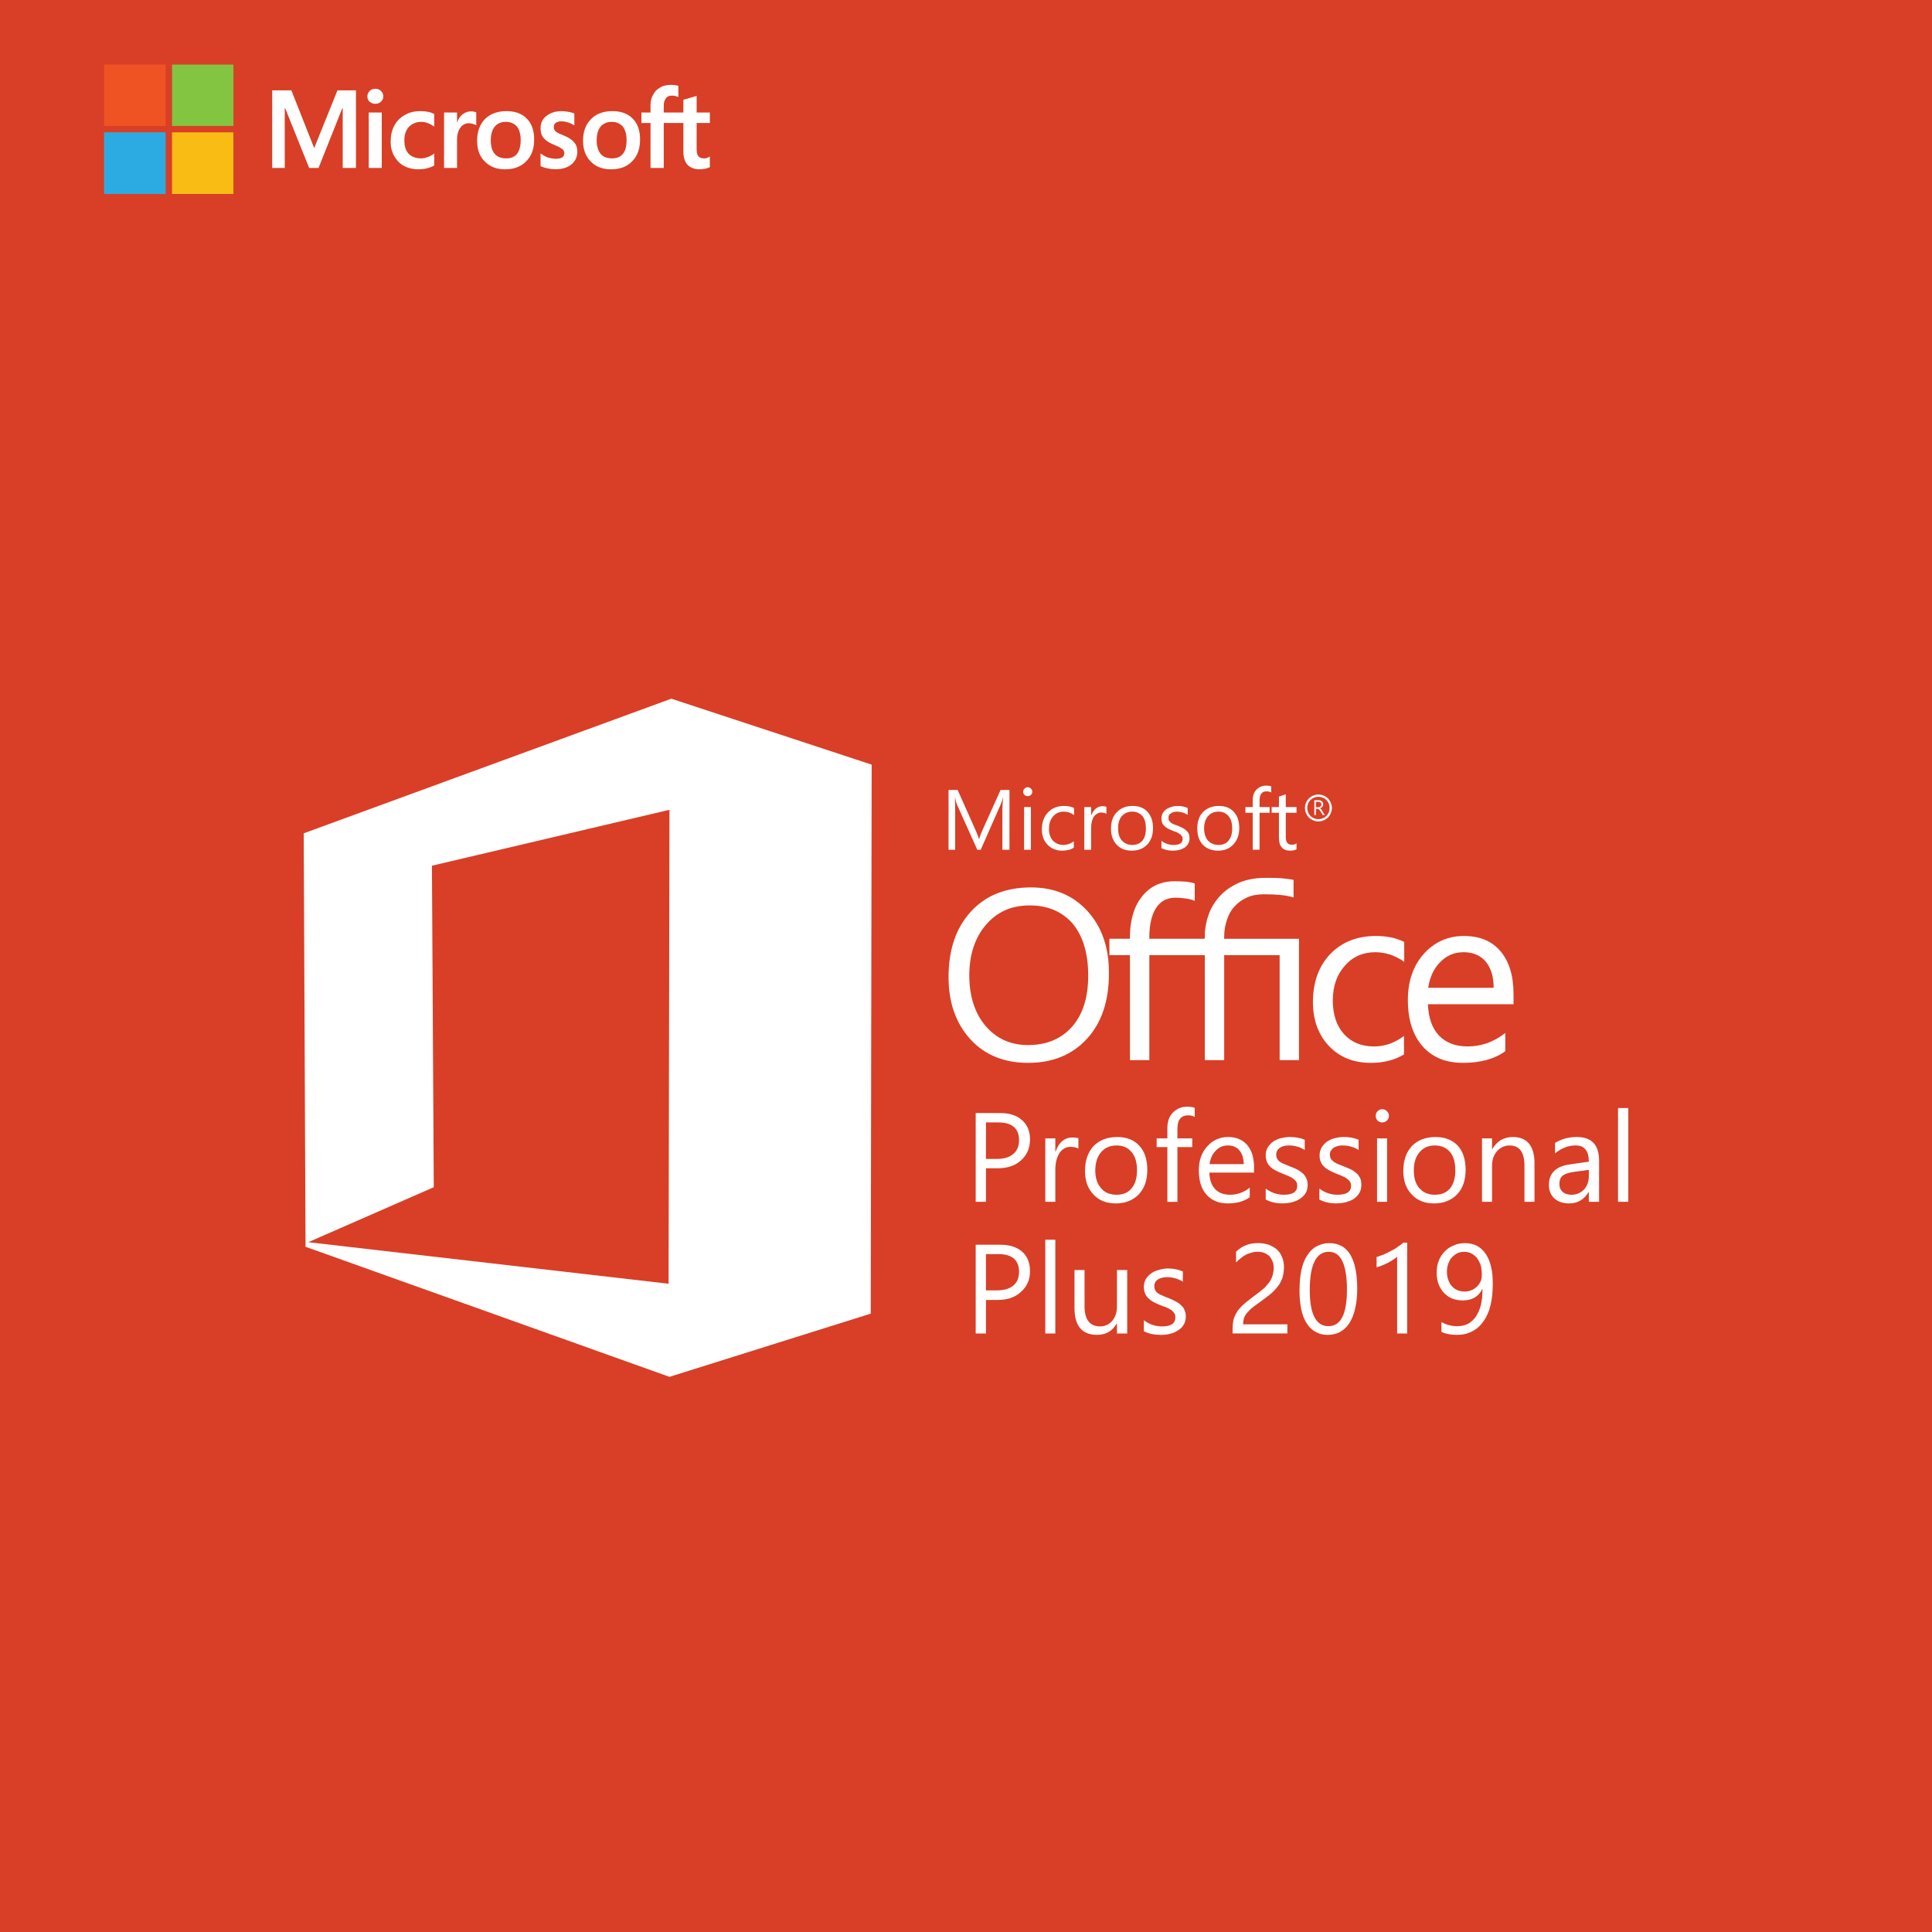 <?xml version="1.0" encoding="UTF-8"?>
<!-- Generator: Adobe Illustrator 23.1.0, SVG Export Plug-In . SVG Version: 6.00 Build 0)  -->
<svg xmlns="http://www.w3.org/2000/svg" xmlns:xlink="http://www.w3.org/1999/xlink" version="1.1" id="Layer_1" x="0px" y="0px" viewBox="0 0 1000 1000" style="enable-background:new 0 0 1000 1000;" xml:space="preserve">
<style type="text/css">
	.st0{display:none;}
	.st1{display:inline;fill-rule:evenodd;clip-rule:evenodd;fill:#2E76BC;}
	.st2{display:inline;fill:#2E76BC;}
	.st3{fill-rule:evenodd;clip-rule:evenodd;fill:#D83F26;}
	.st4{fill:#FFFFFF;}
	.st5{fill:#F05323;}
	.st6{fill:#83C441;}
	.st7{fill:#2CABE2;}
	.st8{fill:#F9BC15;}
	.st9{fill-rule:evenodd;clip-rule:evenodd;fill:#FFFFFF;}
</style>
<g class="st0">
	<path class="st1" d="M866.23,37.31c-3.54,0-6.97,0-10.51,0c-1.55,0-3.65-0.11-5.09,0.11c-3.1,0.44-6.64,1.99-8.85,4.32   c-0.33,0.33-1,0.89-1.33,1.22c-0.22,0.44-0.55,0.66-0.89,1l-7.97,8.52c-0.66,0.77-1.55,1.55-2.21,2.32l-5.76,6.09   c-0.55,0.66-2.1,1.33-2.88,1.66c-0.66,0.33-1.33,0.44-2.1,0.55c-1.44,0.11-8.52,0-10.51,0c-0.11-1.55-1.44-4.21-2.43-5.53   c-0.22-0.33-0.44-0.55-0.66-0.89c-0.11-0.22-0.22-0.22-0.33-0.44c-0.33-0.44-0.89-0.77-1.33-1.22c-2.1-1.77-5.31-3.43-9.3-3.43   c-2.1,0-4.32,0.55-5.76,1.22l-1.77,0.89c-0.22,0.11-0.33,0.22-0.55,0.33c-0.44,0.33-1,0.77-1.44,1.22   c-1.44,1.33-2.55,2.66-3.43,4.43c-0.33,0.77-0.66,1.66-1,2.55c-1.11,4.09-0.22,8.74,2.21,12.06c1,1.33,2.1,2.55,3.43,3.43   c0.77,0.55,1.44,1,2.21,1.33c2.55,1,3.65,1.33,6.53,1.33c1.88,0,3.87-0.55,5.2-1.11c3.54-1.66,6.2-4.32,7.64-7.97   c0.44-0.77,0.55-1.55,0.77-2.43h31.21c1,0,1.66,0.11,2.43,0.33c1.11,0.33,1.99,0.89,2.88,1.44c0.66,0.44,1.44,1.55,2.1,2.21   l4.09,4.32c0.55,0.55,0.89,1,1.44,1.44c0.11,0.11,0.22,0.22,0.33,0.33l1.66,1.88c0.33,0.33,0.44,0.44,0.66,0.77   c0.22,0.22,0.55,0.44,0.77,0.66l2.66,2.99c0.55,0.55,1.77,1.66,2.1,2.1l2.77,2.88c0.22,0.11,0.22,0.22,0.44,0.44l1.22,0.89   c1.77,1.33,5.2,3.1,8.3,3.1h13.95v5.53c0,0.22,0,0.22,0.11,0.22h16.93c0.11,0,0.22,0,0.22-0.22V83.12h-17.15   c-0.11,0-0.11,0-0.11,0.22v5.53c-0.66,0-1.11,0-1.66,0H873.2c-2.1,0-4.21-1-5.53-2.32c-0.22-0.22-0.22-0.33-0.44-0.55l-4.32-4.54   c-0.11-0.11-0.22-0.22-0.33-0.44l-4.76-4.87c-0.11-0.22-0.22-0.33-0.44-0.44l-2.1-2.32c-0.22-0.11-0.22-0.22-0.44-0.44l-0.89-0.89   c-0.11-0.11-0.22-0.22-0.33-0.44l-2.66-2.77h66.29v6.97c0.22,0,0.33-0.11,0.55-0.22c1.99-1.22,4.76-2.77,6.97-3.98l9.08-5.31   c0.11-0.11,0.33-0.22,0.55-0.22c0-0.22-0.22-0.33-0.44-0.44c-1.99-1.11-3.87-2.32-5.87-3.32c-0.44-0.22-0.77-0.44-1.11-0.66   c-0.44-0.22-0.77-0.44-1.11-0.66c-0.33-0.22-0.66-0.44-1.11-0.55l-6.97-4.09c-0.22-0.11-0.33-0.22-0.55-0.33v7.08h-87.76   c0.11-0.33,0.55-0.55,0.77-0.89c0.22-0.11,0.22-0.22,0.44-0.44c0.11-0.22,0.22-0.33,0.44-0.44l1.66-1.88   c0.33-0.33,0.66-0.55,1-0.89c0.11-0.22,0.22-0.22,0.33-0.44l1.77-1.88c0.22-0.11,0.22-0.22,0.44-0.44   c0.55-0.55,1.11-1.22,1.66-1.77c0.22-0.22,0.33-0.33,0.44-0.44c0.22-0.22,0.33-0.33,0.44-0.44c0.22-0.22,0.33-0.33,0.44-0.44   c0.66-0.89,1.44-1.55,2.21-2.32l1.66-1.88c0.22-0.11,0.33-0.22,0.44-0.44c0.22-0.11,0.22-0.22,0.44-0.44l2.66-2.66   c1.55-1.22,3.21-1.88,5.2-1.88c4.76,0,9.52,0,14.28,0c0,0.77,1.22,2.43,1.88,3.1c1.33,1.55,3.65,2.66,5.87,2.66   c2.1,0,3.76-0.44,5.42-1.66c1.88-1.44,3.21-3.65,3.43-6.09c0-0.11,0.11-0.89,0.11-1l-0.33-1.77c-0.77-3.76-4.21-6.75-8.08-6.75   c-2.32,0-4.32,0.66-5.87,2.21c-0.55,0.44-0.89,0.66-1.33,1.22C867.12,35.42,866.23,36.75,866.23,37.31L866.23,37.31z"></path>
</g>
<g class="st0">
	<path class="st2" d="M226.88,288.53v32.88h5.98v-14.47h13.87v14.47h6.1v-32.88h-6.1v13.15h-13.87v-13.15H226.88z M270.17,297.14   c-7.17,0-12.32,4.78-12.32,12.56c0,7.65,5.26,12.2,11.96,12.2c5.98,0,12.2-3.83,12.2-12.56   C282.01,302.04,277.23,297.14,270.17,297.14L270.17,297.14z M270.05,301.57c4.07,0,5.74,4.19,5.74,7.89c0,4.78-2.39,8.13-5.86,8.13   c-3.59,0-5.86-3.47-5.86-8.01C264.07,305.63,265.75,301.57,270.05,301.57L270.05,301.57z M286.91,321.42h5.86v-14.11   c0-0.6,0.12-1.32,0.36-1.91c0.48-1.67,2.03-3.35,4.3-3.35c2.75,0,4.07,2.27,4.07,5.62v13.75h5.86v-14.23   c0-0.72,0.12-1.43,0.24-2.03c0.6-1.67,2.15-3.11,4.19-3.11c2.87,0,4.3,2.27,4.3,6.22v13.15h5.86v-13.99   c0-7.65-4.07-10.28-8.01-10.28c-1.91,0-3.47,0.48-4.78,1.43c-1.08,0.6-2.03,1.67-2.87,2.99h-0.12c-1.08-2.63-3.47-4.42-6.58-4.42   c-4.07,0-6.22,2.15-7.29,4.07h-0.24l-0.24-3.59h-5.14c0.12,2.03,0.24,4.42,0.24,7.06V321.42z M348.37,311.25   c0.12-0.6,0.12-1.43,0.12-2.63c0-5.14-2.51-11.48-10.16-11.48s-11.6,6.22-11.6,12.79c0,7.17,4.54,11.96,12.2,11.96   c3.47,0,6.22-0.6,8.25-1.43l-0.84-4.19c-1.79,0.72-3.83,1.08-6.58,1.08c-3.83,0-7.17-1.79-7.29-6.1H348.37z M332.47,307.07   c0.24-2.51,1.79-5.86,5.5-5.86c3.95,0,5.02,3.59,4.9,5.86H332.47z"></path>
</g>
<g>
	<rect class="st3" width="1000" height="1000"></rect>
	<path class="st4" d="M367.43,63.66v-5.43h-6.85V49.6l-0.24,0.12l-6.5,1.89l-0.12,0.12v6.5h-10.16v-3.66c0-1.65,0.47-2.95,1.18-3.78   c0.71-0.94,1.77-1.3,3.07-1.3c1.06,0,2.01,0.24,3.07,0.59l0.24,0.12v-5.79h-0.12c-0.94-0.35-2.24-0.47-3.78-0.47   c-2.01,0-3.9,0.35-5.43,1.3c-1.54,0.83-2.83,2.01-3.66,3.66c-0.94,1.54-1.42,3.31-1.42,5.31v4.02h-4.72v5.43h4.72v23.27h6.85V63.66   h10.16v14.76c0,6.14,2.95,9.21,8.62,9.21c0.83,0,1.89-0.12,2.83-0.35c1.06-0.24,1.77-0.47,2.13-0.71h0.12v-5.55l-0.35,0.12   c-0.35,0.35-0.83,0.47-1.3,0.71c-0.59,0.12-1.06,0.12-1.42,0.12c-1.3,0-2.24-0.35-2.83-1.06c-0.59-0.71-0.94-1.89-0.94-3.66V63.66   H367.43z M316.76,81.97c-2.48,0-4.49-0.71-5.91-2.36c-1.3-1.65-2.01-4.02-2.01-6.97c0-3.07,0.71-5.43,2.01-7.09   c1.42-1.65,3.43-2.48,5.79-2.48c2.36,0,4.25,0.83,5.67,2.36c1.3,1.65,2.01,4.02,2.01,7.09c0,3.07-0.59,5.55-1.89,7.09   C321.13,81.26,319.24,81.97,316.76,81.97 M317,57.52c-4.72,0-8.5,1.42-11.1,4.13c-2.72,2.72-4.13,6.5-4.13,11.22   c0,4.49,1.42,8.15,4.02,10.75c2.6,2.72,6.14,4.02,10.51,4.02c4.61,0,8.39-1.42,10.98-4.25c2.72-2.72,4.02-6.5,4.02-11.1   c0-4.61-1.18-8.27-3.78-10.87C325.03,58.82,321.48,57.52,317,57.52 M290.78,57.52c-3.19,0-5.91,0.83-7.91,2.48   c-2.13,1.54-3.07,3.78-3.07,6.38c0,1.3,0.24,2.48,0.59,3.54c0.47,0.94,1.18,1.89,2.13,2.6c0.83,0.83,2.24,1.54,4.13,2.36   c1.54,0.59,2.72,1.18,3.43,1.65c0.71,0.35,1.3,0.83,1.54,1.18c0.24,0.47,0.47,0.94,0.47,1.65c0,1.89-1.54,2.83-4.49,2.83   c-1.06,0-2.36-0.24-3.78-0.59c-1.3-0.47-2.6-1.18-3.78-2.01l-0.24-0.24v6.61l0.12,0.12c0.94,0.35,2.13,0.83,3.54,1.06   c1.42,0.35,2.72,0.47,3.9,0.47c3.54,0,6.38-0.83,8.39-2.48s3.07-3.9,3.07-6.5c0-2.01-0.47-3.66-1.65-4.96   c-1.06-1.3-2.95-2.6-5.67-3.66c-2.13-0.83-3.54-1.54-4.02-2.13c-0.59-0.47-0.83-1.18-0.83-2.13c0-0.83,0.24-1.54,0.94-2.13   c0.71-0.47,1.77-0.83,2.95-0.83c1.18,0,2.36,0.24,3.43,0.59c1.18,0.35,2.24,0.83,3.07,1.42l0.24,0.12V58.7h-0.12   c-0.71-0.35-1.77-0.59-3.07-0.83C292.9,57.64,291.72,57.52,290.78,57.52 M261.96,81.97c-2.48,0-4.49-0.71-5.91-2.36   s-2.01-4.02-2.01-6.97c0-3.07,0.71-5.43,2.01-7.09c1.42-1.65,3.31-2.48,5.79-2.48c2.36,0,4.25,0.83,5.67,2.36   c1.3,1.65,2.01,4.02,2.01,7.09c0,3.07-0.71,5.55-1.89,7.09C266.33,81.26,264.44,81.97,261.96,81.97 M262.19,57.52   c-4.72,0-8.5,1.42-11.22,4.13c-2.6,2.72-4.02,6.5-4.02,11.22c0,4.49,1.3,8.15,4.02,10.75c2.6,2.72,6.14,4.02,10.51,4.02   c4.61,0,8.27-1.42,10.98-4.25c2.72-2.72,4.02-6.5,4.02-11.1c0-4.61-1.18-8.27-3.78-10.87C270.23,58.82,266.68,57.52,262.19,57.52    M236.57,63.19v-4.96h-6.73v28.7h6.73V72.28c0-2.6,0.59-4.61,1.65-6.14c1.18-1.54,2.6-2.36,4.49-2.36c0.59,0,1.18,0.12,2.01,0.35   c0.71,0.12,1.18,0.35,1.54,0.59l0.24,0.24v-6.85l0,0c-0.71-0.24-1.54-0.47-2.72-0.47c-1.65,0-3.19,0.59-4.49,1.65   c-1.18,0.94-2.01,2.24-2.6,3.9H236.57z M217.67,57.52c-3.07,0-5.79,0.59-8.15,2.01c-2.36,1.3-4.25,3.19-5.43,5.55   c-1.3,2.36-1.89,5.08-1.89,8.27c0,2.72,0.59,5.2,1.77,7.32c1.3,2.24,2.95,4.02,5.08,5.2c2.24,1.18,4.72,1.77,7.44,1.77   c3.19,0,5.91-0.71,8.15-1.89l0.12-0.12v-6.14l-0.35,0.24c-0.94,0.71-2.13,1.3-3.31,1.65c-1.18,0.47-2.24,0.59-3.19,0.59   c-2.72,0-4.84-0.83-6.38-2.36c-1.54-1.65-2.24-4.02-2.24-6.85c0-2.95,0.71-5.31,2.36-7.09c1.65-1.65,3.78-2.6,6.38-2.6   c2.24,0,4.37,0.83,6.38,2.24l0.35,0.24v-6.5l-0.12-0.12c-0.83-0.35-1.77-0.83-3.19-1.06C220.15,57.64,218.97,57.52,217.67,57.52    M197.59,58.23h-6.73v28.7h6.73V58.23z M194.28,45.94c-1.18,0-2.13,0.35-2.95,1.18c-0.71,0.71-1.18,1.65-1.18,2.72   c0,1.18,0.35,2.13,1.18,2.83c0.83,0.71,1.77,1.06,2.95,1.06c1.06,0,2.13-0.35,2.83-1.06c0.83-0.71,1.3-1.65,1.3-2.83   c0-1.06-0.47-2.01-1.18-2.72C196.41,46.3,195.46,45.94,194.28,45.94 M177.39,56.1v30.83h6.85V46.77h-9.57l-12.05,29.88   l-11.81-29.88h-9.92v40.16h6.5V56.1h0.24l12.4,30.83h4.84l12.28-30.83H177.39z"></path>
	<rect x="53.86" y="33.42" class="st5" width="31.89" height="31.77"></rect>
	<rect x="89.05" y="33.42" class="st6" width="31.77" height="31.77"></rect>
	<rect x="53.86" y="68.5" class="st7" width="31.89" height="31.89"></rect>
	<rect x="89.05" y="68.5" class="st8" width="31.77" height="31.89"></rect>
	<path class="st9" d="M157.2,431.32l190.27-69.68l103.7,34.13l-0.47,284.16l-104.17,32.72l-188.38-67.32L157.2,431.32z    M223.57,448.09l122.95-28.94l-0.47,245.31l-186.49-21.5l64.96-28.46L223.57,448.09z"></path>
	<path class="st4" d="M532.07,550.14c-12.4,0-22.44-4.13-29.88-12.28c-7.44-8.27-11.22-18.9-11.22-32.12   c0-14.05,3.78-25.39,11.46-33.78c7.56-8.39,18.07-12.64,31.18-12.64c12.16,0,21.85,4.13,29.29,12.28   c7.44,8.15,11.1,18.9,11.1,32.01c0,14.41-3.78,25.75-11.34,34.01C554.98,546,544.82,550.14,532.07,550.14L532.07,550.14z    M532.89,468.64c-9.33,0-16.77,3.31-22.56,10.04c-5.67,6.61-8.62,15.35-8.62,26.22c0,10.75,2.83,19.49,8.39,26.1   c5.67,6.61,12.99,9.92,21.97,9.92c9.68,0,17.24-3.19,22.79-9.45c5.55-6.26,8.39-15.12,8.39-26.46c0-11.57-2.72-20.55-8.03-26.93   C549.78,471.83,542.34,468.64,532.89,468.64L532.89,468.64z M672.38,548.72h-10.04v-54.33h-28.7v54.33H623.6v-54.33h-28.7v54.33   h-10.04v-54.33h-10.63v-8.5h10.63v-1.3c0-3.78,0.47-7.44,1.42-10.87c0.94-3.43,2.36-6.5,4.37-9.09c1.89-2.6,4.25-4.72,7.2-6.26   c2.83-1.42,6.26-2.24,10.16-2.24c2.13,0,4.13,0.12,6.02,0.24c1.77,0.24,3.31,0.47,4.37,0.94v8.98c-1.3-0.59-2.72-0.94-4.37-1.18   c-1.77-0.24-3.54-0.47-5.55-0.47c-4.49,0-7.79,1.77-10.16,5.43c-2.24,3.54-3.43,8.62-3.43,15.12v0.71h28.7v-1.3   c0-3.78,0.71-7.56,2.01-11.22c1.3-3.66,3.31-6.85,5.91-9.68c2.6-2.83,5.91-5.08,9.92-6.85c3.9-1.65,8.5-2.48,13.82-2.48   c2.95,0,5.67,0,8.27,0.24c2.6,0.24,4.61,0.47,6.02,0.83v9.09c-1.89-0.59-4.13-1.06-6.73-1.3c-2.6-0.24-5.31-0.35-8.39-0.35   c-3.31,0-6.38,0.47-8.98,1.65c-2.6,1.18-4.72,2.72-6.5,4.72c-1.77,1.89-3.07,4.25-3.9,6.97c-0.94,2.72-1.42,5.67-1.42,8.98v0.71   h38.74V548.72z M726.7,545.77c-4.84,2.95-10.63,4.37-17.13,4.37c-8.98,0-16.18-2.95-21.73-8.74c-5.43-5.79-8.27-13.35-8.27-22.68   c0-10.28,2.95-18.54,8.98-24.92c5.91-6.14,13.82-9.33,23.62-9.33c5.55,0,10.39,0.94,14.65,3.07v10.28c-4.72-3.31-9.68-4.96-15-4.96   c-6.38,0-11.69,2.36-15.71,6.97c-4.13,4.61-6.26,10.63-6.26,18.07c0,7.32,2.01,13.11,5.79,17.36c3.9,4.25,9.09,6.38,15.59,6.38   c5.43,0,10.63-1.77,15.47-5.43V545.77z M783.39,519.78H739.1c0.24,6.97,2.13,12.4,5.67,16.18c3.66,3.78,8.5,5.67,14.88,5.67   c7.09,0,13.46-2.24,19.49-6.97v9.45c-5.55,4.02-12.87,6.02-21.85,6.02c-8.98,0-15.83-2.83-20.9-8.5   c-5.08-5.79-7.68-13.7-7.68-24.09c0-9.8,2.83-17.72,8.27-23.86c5.55-6.14,12.52-9.21,20.67-9.21c8.27,0,14.53,2.6,19.02,7.91   c4.49,5.31,6.73,12.76,6.73,22.2V519.78z M773.12,511.28c0-5.79-1.42-10.28-4.13-13.58c-2.72-3.19-6.61-4.84-11.46-4.84   s-8.86,1.77-12.16,5.2c-3.31,3.31-5.31,7.79-6.14,13.23H773.12z"></path>
	<path class="st4" d="M510.33,604.7v17.36h-5.31v-45.94h12.64c4.84,0,8.62,1.18,11.34,3.66c2.72,2.36,4.13,5.67,4.13,10.04   s-1.54,7.91-4.61,10.75c-2.95,2.72-6.97,4.13-12.05,4.13H510.33z M510.33,580.96v18.9H516c3.66,0,6.5-0.83,8.5-2.6   c2.01-1.65,2.95-4.02,2.95-7.2c0-6.02-3.66-9.09-10.75-9.09H510.33z M558.17,594.54c-0.94-0.59-2.24-0.94-4.02-0.94   c-2.24,0-4.13,0.94-5.67,3.07c-1.42,2.13-2.24,5.08-2.24,8.74v16.65h-5.2v-32.83h5.2v6.85h0.12c0.83-2.36,1.89-4.13,3.43-5.43   c1.54-1.3,3.31-1.89,5.2-1.89c1.42,0,2.36,0.12,3.19,0.35V594.54z M577.54,622.89c-4.84,0-8.74-1.54-11.57-4.61   c-2.95-3.07-4.37-7.2-4.37-12.16c0-5.55,1.54-9.8,4.49-12.99c3.07-3.07,7.09-4.61,12.16-4.61c4.96,0,8.74,1.54,11.46,4.49   c2.83,3.07,4.13,7.2,4.13,12.52s-1.42,9.45-4.37,12.64C586.51,621.24,582.5,622.89,577.54,622.89L577.54,622.89z M577.89,592.89   c-3.31,0-6.02,1.18-8.03,3.54c-1.89,2.24-2.95,5.43-2.95,9.45c0,3.9,1.06,6.97,3.07,9.21c1.89,2.24,4.61,3.31,7.91,3.31   c3.42,0,6.02-1.06,7.79-3.31c1.89-2.13,2.83-5.31,2.83-9.33c0-4.13-0.94-7.32-2.83-9.45C583.91,594.07,581.32,592.89,577.89,592.89   L577.89,592.89z M618.4,578.13c-0.94-0.59-2.13-0.83-3.42-0.83c-3.66,0-5.55,2.24-5.55,6.97v4.96h7.68v4.49h-7.68v28.35h-5.2   v-28.35h-5.55v-4.49h5.55v-5.31c0-3.43,0.94-6.14,2.95-8.15c2.01-2.01,4.49-2.95,7.44-2.95c1.65,0,2.83,0.24,3.78,0.59V578.13z    M649.11,606.94h-23.15c0.12,3.66,1.06,6.5,2.95,8.5c1.89,2.01,4.49,2.95,7.79,2.95c3.66,0,7.09-1.18,10.16-3.66v4.96   c-2.83,2.13-6.73,3.19-11.46,3.19c-4.61,0-8.27-1.54-10.87-4.49c-2.72-2.95-4.02-7.2-4.02-12.64c0-5.08,1.42-9.21,4.37-12.4   c2.83-3.19,6.5-4.84,10.75-4.84s7.56,1.42,9.92,4.13c2.36,2.83,3.54,6.61,3.54,11.57V606.94z M643.79,602.57   c-0.12-3.07-0.83-5.43-2.24-7.09c-1.42-1.77-3.43-2.6-6.02-2.6c-2.48,0-4.61,0.94-6.26,2.72c-1.77,1.77-2.83,4.02-3.19,6.97H643.79   z M655.13,620.88v-5.67c2.83,2.13,6.02,3.19,9.45,3.19c4.61,0,6.85-1.54,6.85-4.61c0-0.83-0.12-1.65-0.59-2.24   c-0.35-0.59-0.94-1.06-1.54-1.54c-0.71-0.47-1.54-0.94-2.36-1.3c-0.94-0.35-1.89-0.83-2.95-1.18c-1.54-0.59-2.72-1.18-3.9-1.77   c-1.06-0.59-2.01-1.18-2.72-2.01c-0.71-0.71-1.3-1.54-1.65-2.48c-0.35-0.94-0.59-2.01-0.59-3.31c0-1.54,0.35-2.83,1.06-4.02   c0.71-1.18,1.65-2.24,2.83-3.07c1.18-0.71,2.48-1.42,4.02-1.77c1.54-0.35,3.07-0.59,4.61-0.59c2.95,0,5.43,0.47,7.68,1.42v5.31   c-2.36-1.54-5.2-2.36-8.27-2.36c-1.06,0-1.89,0.12-2.72,0.35c-0.83,0.24-1.42,0.59-2.01,0.94c-0.59,0.47-1.06,0.94-1.3,1.54   c-0.35,0.47-0.47,1.18-0.47,1.77c0,0.94,0.12,1.65,0.47,2.24c0.24,0.47,0.71,1.06,1.3,1.54c0.59,0.35,1.3,0.83,2.24,1.18   c0.83,0.35,1.77,0.71,2.83,1.18c1.54,0.59,2.83,1.06,3.9,1.65c1.18,0.59,2.13,1.3,2.95,2.01c0.83,0.71,1.42,1.65,1.89,2.6   c0.47,0.94,0.71,2.13,0.71,3.43c0,1.65-0.35,3.07-1.06,4.25c-0.71,1.18-1.77,2.13-2.95,2.95c-1.18,0.83-2.48,1.3-4.13,1.77   c-1.54,0.35-3.19,0.59-4.84,0.59C660.45,622.89,657.61,622.18,655.13,620.88L655.13,620.88z M682.89,620.88v-5.67   c2.83,2.13,6.02,3.19,9.45,3.19c4.61,0,6.97-1.54,6.97-4.61c0-0.83-0.24-1.65-0.59-2.24c-0.47-0.59-0.94-1.06-1.65-1.54   c-0.59-0.47-1.42-0.94-2.36-1.3c-0.94-0.35-1.89-0.83-2.95-1.18c-1.42-0.59-2.72-1.18-3.78-1.77c-1.06-0.59-2.01-1.18-2.72-2.01   c-0.83-0.71-1.3-1.54-1.65-2.48c-0.47-0.94-0.59-2.01-0.59-3.31c0-1.54,0.35-2.83,1.06-4.02c0.71-1.18,1.65-2.24,2.83-3.07   c1.18-0.71,2.48-1.42,4.02-1.77c1.42-0.35,3.07-0.59,4.61-0.59c2.83,0,5.43,0.47,7.68,1.42v5.31c-2.48-1.54-5.2-2.36-8.39-2.36   c-0.94,0-1.89,0.12-2.6,0.35c-0.83,0.24-1.54,0.59-2.13,0.94c-0.47,0.47-0.94,0.94-1.3,1.54c-0.24,0.47-0.47,1.18-0.47,1.77   c0,0.94,0.24,1.65,0.47,2.24c0.35,0.47,0.83,1.06,1.42,1.54c0.59,0.35,1.3,0.83,2.13,1.18c0.83,0.35,1.89,0.71,2.95,1.18   c1.42,0.59,2.72,1.06,3.9,1.65c1.18,0.59,2.13,1.3,2.95,2.01c0.83,0.71,1.42,1.65,1.89,2.6c0.47,0.94,0.59,2.13,0.59,3.43   c0,1.65-0.35,3.07-1.06,4.25c-0.71,1.18-1.65,2.13-2.83,2.95c-1.18,0.83-2.6,1.3-4.13,1.77c-1.54,0.35-3.19,0.59-4.96,0.59   C688.32,622.89,685.37,622.18,682.89,620.88L682.89,620.88z M715.37,580.96c-0.83,0-1.65-0.35-2.36-0.94   c-0.59-0.71-0.94-1.42-0.94-2.48c0-0.94,0.35-1.77,0.94-2.36c0.71-0.71,1.54-1.06,2.36-1.06c1.06,0,1.89,0.35,2.48,1.06   c0.71,0.59,1.06,1.42,1.06,2.36c0,0.94-0.35,1.77-1.06,2.48C717.26,580.61,716.43,580.96,715.37,580.96L715.37,580.96z    M717.96,622.06h-5.2v-32.83h5.2V622.06z M742.29,622.89c-4.84,0-8.74-1.54-11.57-4.61c-2.95-3.07-4.37-7.2-4.37-12.16   c0-5.55,1.54-9.8,4.49-12.99c3.07-3.07,7.09-4.61,12.28-4.61c4.84,0,8.62,1.54,11.46,4.49c2.72,3.07,4.02,7.2,4.02,12.52   s-1.42,9.45-4.37,12.64C751.27,621.24,747.25,622.89,742.29,622.89L742.29,622.89z M742.65,592.89c-3.31,0-6.02,1.18-7.91,3.54   c-2.01,2.24-2.95,5.43-2.95,9.45c0,3.9,0.94,6.97,2.95,9.21s4.61,3.31,7.91,3.31c3.43,0,6.02-1.06,7.91-3.31   c1.77-2.13,2.72-5.31,2.72-9.33c0-4.13-0.94-7.32-2.72-9.45C748.67,594.07,746.07,592.89,742.65,592.89L742.65,592.89z    M794.26,622.06h-5.2V603.4c0-6.97-2.6-10.51-7.68-10.51c-2.6,0-4.84,1.06-6.5,2.95c-1.77,2.01-2.6,4.49-2.6,7.56v18.66h-5.2   v-32.83h5.2v5.55h0.12c2.48-4.25,6.02-6.26,10.75-6.26c3.66,0,6.38,1.18,8.27,3.43c1.89,2.36,2.83,5.67,2.83,10.04V622.06z    M827.68,622.06h-5.31v-5.08h-0.12c-2.24,3.9-5.67,5.91-10.04,5.91c-3.31,0-5.91-0.94-7.68-2.6c-1.89-1.77-2.83-4.02-2.83-6.97   c0-6.02,3.66-9.68,10.87-10.63l9.8-1.42c0-5.55-2.24-8.39-6.73-8.39c-3.9,0-7.56,1.42-10.75,4.13v-5.43   c3.31-2.01,6.97-3.07,11.22-3.07c7.68,0,11.57,4.02,11.57,12.28V622.06z M822.37,605.53l-7.91,1.06c-2.36,0.35-4.25,0.94-5.43,1.77   c-1.3,0.94-1.89,2.48-1.89,4.61c0,1.65,0.59,2.95,1.65,3.9c1.18,1.06,2.72,1.54,4.61,1.54c2.6,0,4.72-0.94,6.5-2.72   c1.65-1.77,2.48-4.13,2.48-6.97V605.53z M842.8,622.06h-5.31v-48.54h5.31V622.06z M510.33,672.85v17.36h-5.31v-45.94h12.64   c4.84,0,8.62,1.18,11.34,3.54c2.72,2.36,4.13,5.79,4.13,10.16c0,4.37-1.54,7.91-4.61,10.63c-2.95,2.83-6.97,4.25-12.05,4.25H510.33   z M510.33,649.11v18.78H516c3.66,0,6.5-0.83,8.5-2.48c2.01-1.65,2.95-4.13,2.95-7.2c0-6.02-3.66-9.09-10.75-9.09H510.33z    M546.24,690.21h-5.2v-48.54h5.2V690.21z M583.44,690.21h-5.31v-5.2h-0.12c-2.13,3.9-5.55,5.91-10.16,5.91   c-7.79,0-11.69-4.61-11.69-13.94v-19.61h5.2v18.78c0,6.85,2.72,10.39,8.03,10.39c2.48,0,4.61-0.94,6.26-2.83   c1.65-1.89,2.48-4.37,2.48-7.44v-18.9h5.31V690.21z M592.06,689.03v-5.67c2.83,2.13,6.02,3.19,9.45,3.19   c4.61,0,6.85-1.54,6.85-4.61c0-0.94-0.12-1.65-0.59-2.24c-0.35-0.59-0.94-1.18-1.54-1.65c-0.71-0.47-1.54-0.83-2.36-1.3   c-0.94-0.35-1.89-0.71-2.95-1.06c-1.54-0.59-2.72-1.18-3.9-1.77c-1.06-0.59-2.01-1.3-2.72-2.01s-1.3-1.54-1.65-2.48   c-0.35-0.94-0.59-2.13-0.59-3.31c0-1.54,0.35-2.95,1.06-4.13c0.71-1.18,1.65-2.13,2.83-2.95c1.18-0.83,2.48-1.42,4.02-1.77   c1.54-0.47,3.07-0.71,4.72-0.71c2.83,0,5.31,0.59,7.56,1.54v5.31c-2.36-1.54-5.2-2.36-8.27-2.36c-1.06,0-1.89,0.12-2.72,0.35   c-0.83,0.24-1.42,0.47-2.01,0.94c-0.59,0.35-1.06,0.83-1.3,1.42c-0.35,0.59-0.47,1.18-0.47,1.89c0,0.83,0.12,1.54,0.47,2.13   c0.24,0.59,0.71,1.06,1.3,1.54c0.59,0.47,1.3,0.83,2.24,1.18c0.83,0.35,1.77,0.83,2.83,1.18c1.54,0.59,2.83,1.18,3.9,1.77   c1.18,0.59,2.13,1.18,2.95,2.01c0.83,0.71,1.54,1.54,1.89,2.48c0.47,0.94,0.71,2.13,0.71,3.43c0,1.65-0.35,3.07-1.06,4.25   c-0.71,1.18-1.65,2.24-2.95,2.95c-1.18,0.83-2.48,1.42-4.02,1.77c-1.65,0.47-3.31,0.59-4.96,0.59   C597.38,690.92,594.54,690.33,592.06,689.03L592.06,689.03z M659.27,656.31c0-1.42-0.24-2.72-0.71-3.66   c-0.47-1.06-1.06-2.01-1.77-2.72c-0.83-0.59-1.65-1.18-2.72-1.54c-0.94-0.35-2.13-0.47-3.31-0.47c-1.06,0-2.01,0.12-2.95,0.47   c-1.06,0.24-2.01,0.59-2.95,1.06s-1.77,1.06-2.6,1.77c-0.94,0.71-1.77,1.42-2.48,2.24v-5.55c1.42-1.42,3.07-2.6,4.96-3.31   c1.77-0.83,4.02-1.18,6.61-1.18c1.89,0,3.66,0.35,5.31,0.83c1.54,0.59,2.95,1.42,4.13,2.36c1.18,1.06,2.13,2.36,2.72,3.9   c0.71,1.54,1.06,3.31,1.06,5.31c0,1.77-0.24,3.43-0.59,4.96c-0.47,1.42-1.06,2.83-1.89,4.13c-0.94,1.3-2.01,2.6-3.19,3.78   c-1.3,1.18-2.83,2.36-4.61,3.66c-2.13,1.54-3.9,2.83-5.31,3.9c-1.42,1.06-2.48,2.13-3.31,3.07c-0.83,0.94-1.42,1.89-1.77,2.83   c-0.24,0.94-0.47,2.01-0.47,3.31h22.91v4.72h-28.35v-2.36c0-1.89,0.24-3.66,0.59-5.2c0.47-1.42,1.18-2.83,2.13-4.25   c0.94-1.3,2.24-2.6,3.9-4.02c1.54-1.3,3.54-2.83,5.79-4.49c1.65-1.18,3.07-2.36,4.25-3.43c1.06-1.18,2.01-2.24,2.72-3.31   c0.59-1.06,1.18-2.24,1.42-3.31C659.03,658.67,659.27,657.49,659.27,656.31L659.27,656.31z M702.49,667.06   c0,3.78-0.35,7.2-1.06,10.16c-0.59,2.95-1.65,5.43-2.95,7.56c-1.3,2.01-2.95,3.54-4.84,4.61c-1.89,1.06-4.13,1.54-6.5,1.54   c-2.36,0-4.37-0.47-6.14-1.54c-1.89-0.94-3.42-2.48-4.61-4.37c-1.3-1.89-2.24-4.37-2.83-7.2c-0.59-2.83-0.94-6.02-0.94-9.68   c0-4.02,0.35-7.56,0.94-10.63c0.71-3.07,1.65-5.67,3.07-7.68c1.3-2.13,2.83-3.66,4.84-4.72c1.89-1.06,4.13-1.65,6.61-1.65   C697.65,643.44,702.49,651.35,702.49,667.06L702.49,667.06z M697.18,667.53c0-13.11-3.19-19.61-9.33-19.61   c-6.61,0-9.92,6.61-9.92,19.96c0,12.4,3.31,18.54,9.68,18.54C693.99,686.43,697.18,680.17,697.18,667.53L697.18,667.53z    M728.36,690.21h-5.2v-39.68c-0.47,0.35-1.06,0.83-1.77,1.3c-0.83,0.59-1.65,1.06-2.72,1.65c-0.94,0.47-1.89,0.94-3.07,1.42   c-1.06,0.47-2.13,0.83-3.07,1.06v-5.31c1.06-0.35,2.36-0.83,3.66-1.3c1.3-0.59,2.48-1.18,3.78-1.89c1.3-0.59,2.48-1.3,3.54-2.13   c1.06-0.71,2.13-1.42,2.83-2.13h2.01V690.21z M772.65,664.46c0,4.13-0.35,7.91-1.18,11.22c-0.83,3.31-2.01,6.02-3.66,8.27   c-1.65,2.36-3.54,4.02-5.91,5.2c-2.24,1.18-4.84,1.77-7.79,1.77c-3.07,0-5.79-0.47-8.03-1.54v-5.08c2.48,1.42,5.2,2.13,8.15,2.13   c2.01,0,3.9-0.35,5.55-1.18c1.65-0.94,2.95-2.13,4.13-3.78c1.06-1.65,2.01-3.66,2.6-6.02c0.59-2.36,0.83-5.2,0.83-8.27h-0.12   c-1.89,4.02-5.31,5.91-10.16,5.91c-2.01,0-3.78-0.35-5.43-0.94c-1.65-0.71-3.07-1.77-4.25-2.95c-1.18-1.3-2.13-2.83-2.83-4.61   c-0.59-1.77-0.94-3.66-0.94-5.79c0-2.24,0.35-4.37,1.06-6.14c0.71-1.89,1.77-3.54,3.07-4.84c1.3-1.42,2.83-2.48,4.72-3.19   c1.77-0.83,3.78-1.18,5.91-1.18c2.24,0,4.37,0.47,6.14,1.42c1.77,0.94,3.19,2.24,4.49,4.13c1.18,1.77,2.13,3.9,2.72,6.5   C772.41,658.08,772.65,661.16,772.65,664.46L772.65,664.46z M766.98,659.74c0-1.77-0.12-3.43-0.59-4.84   c-0.47-1.42-1.18-2.72-1.89-3.78c-0.83-0.94-1.89-1.77-2.95-2.36c-1.18-0.59-2.36-0.83-3.66-0.83c-1.3,0-2.48,0.24-3.54,0.71   c-1.06,0.59-2.01,1.3-2.83,2.13c-0.83,0.94-1.42,2.01-1.89,3.31c-0.47,1.18-0.71,2.6-0.71,4.02c0,1.65,0.24,3.07,0.71,4.37   c0.47,1.3,1.06,2.36,1.89,3.31c0.83,0.83,1.77,1.54,2.83,2.01c1.18,0.47,2.48,0.71,3.9,0.71c1.18,0,2.36-0.24,3.43-0.71   c1.06-0.47,2.01-1.06,2.83-1.89c0.71-0.71,1.42-1.65,1.89-2.72S766.98,660.92,766.98,659.74L766.98,659.74z"></path>
	<path class="st4" d="M682.41,411.24c1.89,0,3.66,0.83,4.96,2.01c1.18,1.3,2.01,3.07,2.01,4.96c0,1.89-0.83,3.66-2.01,4.96   c-1.3,1.18-3.07,2.01-4.96,2.01c-1.89,0-3.66-0.83-4.96-2.01c-1.18-1.3-2.01-3.07-2.01-4.96c0-1.89,0.83-3.66,2.01-4.96   C678.75,412.07,680.52,411.24,682.41,411.24L682.41,411.24z M522.5,439.83h-3.66v-20.79c0-1.65,0.12-3.66,0.35-6.02h-0.12   c-0.35,1.42-0.71,2.36-0.94,2.95l-10.51,23.86h-1.77l-10.63-23.62c-0.24-0.71-0.59-1.77-0.83-3.19h-0.12   c0.12,1.3,0.12,3.31,0.12,6.02v20.79h-3.43v-30.94h4.72l9.57,21.5c0.71,1.65,1.18,2.95,1.42,3.78h0.12   c0.59-1.77,1.06-2.95,1.42-3.78l9.68-21.5h4.61V439.83z M531.95,412.07c-0.71,0-1.18-0.24-1.65-0.59   c-0.47-0.47-0.71-1.06-0.71-1.65c0-0.71,0.24-1.18,0.71-1.65c0.47-0.47,0.94-0.71,1.65-0.71c0.59,0,1.18,0.24,1.65,0.71   c0.47,0.47,0.71,0.94,0.71,1.65c0,0.59-0.24,1.18-0.71,1.65C533.13,411.83,532.54,412.07,531.95,412.07L531.95,412.07z    M533.6,439.83h-3.54v-22.09h3.54V439.83z M555.8,438.76c-1.65,1.06-3.66,1.54-6.02,1.54c-3.07,0-5.67-1.06-7.56-3.07   c-2.01-2.01-2.95-4.72-2.95-7.91c0-3.66,1.06-6.61,3.19-8.86c2.01-2.13,4.84-3.31,8.27-3.31c2.01,0,3.66,0.35,5.2,1.06v3.66   c-1.65-1.18-3.43-1.77-5.31-1.77c-2.24,0-4.13,0.83-5.55,2.48c-1.42,1.65-2.13,3.78-2.13,6.38c0,2.6,0.71,4.61,2.01,6.14   c1.42,1.42,3.19,2.24,5.43,2.24c2.01,0,3.78-0.71,5.43-1.89V438.76z M572.69,421.28c-0.59-0.47-1.54-0.71-2.6-0.71   c-1.54,0-2.83,0.71-3.9,2.13c-0.94,1.42-1.42,3.43-1.42,5.79v11.34h-3.54v-22.09h3.54v4.49l0,0c0.59-1.54,1.3-2.72,2.36-3.66   c1.06-0.83,2.13-1.3,3.42-1.3c0.94,0,1.65,0.12,2.13,0.35V421.28z M585.8,440.3c-3.31,0-5.91-1.06-7.79-3.07   c-2.01-2.13-2.95-4.84-2.95-8.27c0-3.66,0.94-6.61,3.07-8.62c2.01-2.13,4.72-3.19,8.15-3.19c3.31,0,5.91,1.06,7.68,3.07   c1.89,2.01,2.83,4.84,2.83,8.39c0,3.54-0.94,6.38-2.95,8.5C591.83,439.23,589.11,440.3,585.8,440.3L585.8,440.3z M586.04,420.1   c-2.24,0-4.02,0.83-5.43,2.36c-1.3,1.54-1.89,3.66-1.89,6.38c0,2.6,0.59,4.72,2.01,6.26c1.3,1.42,3.07,2.24,5.31,2.24   s4.02-0.71,5.31-2.24c1.18-1.54,1.77-3.54,1.77-6.26c0-2.83-0.59-4.96-1.77-6.38C590.06,420.93,588.28,420.1,586.04,420.1   L586.04,420.1z M601.16,439v-3.78c1.89,1.42,4.02,2.13,6.26,2.13c3.19,0,4.72-1.06,4.72-3.07c0-0.59-0.12-1.18-0.47-1.54   c-0.24-0.47-0.59-0.83-1.06-1.06c-0.47-0.35-0.94-0.59-1.54-0.94c-0.59-0.24-1.3-0.47-2.01-0.71c-0.94-0.47-1.77-0.83-2.6-1.18   c-0.71-0.47-1.3-0.83-1.77-1.3c-0.59-0.59-0.94-1.06-1.18-1.77c-0.24-0.59-0.35-1.3-0.35-2.24c0-0.94,0.24-1.89,0.71-2.72   c0.47-0.83,1.06-1.42,1.89-2.01c0.83-0.47,1.65-0.94,2.72-1.18c0.94-0.35,2.01-0.47,3.07-0.47c2.01,0,3.66,0.35,5.2,1.06v3.54   c-1.65-1.06-3.54-1.65-5.67-1.65c-0.59,0-1.18,0.12-1.77,0.24c-0.47,0.24-0.94,0.35-1.3,0.71c-0.47,0.24-0.71,0.59-0.94,0.94   c-0.24,0.35-0.24,0.83-0.24,1.3c0,0.59,0,1.06,0.24,1.42s0.59,0.71,0.94,1.06c0.35,0.24,0.83,0.59,1.42,0.83   c0.59,0.24,1.3,0.47,2.01,0.71c0.94,0.47,1.89,0.83,2.6,1.18c0.83,0.47,1.42,0.83,2.01,1.42c0.59,0.47,0.94,1.06,1.3,1.65   c0.24,0.71,0.35,1.42,0.35,2.36c0,1.06-0.24,2.01-0.71,2.83c-0.47,0.83-1.06,1.42-1.89,2.01c-0.83,0.47-1.77,0.94-2.83,1.18   c-0.94,0.24-2.13,0.35-3.31,0.35C604.7,440.3,602.81,439.83,601.16,439L601.16,439z M630.45,440.3c-3.31,0-5.91-1.06-7.91-3.07   c-1.89-2.13-2.83-4.84-2.83-8.27c0-3.66,0.94-6.61,2.95-8.62c2.13-2.13,4.84-3.19,8.27-3.19c3.31,0,5.91,1.06,7.68,3.07   c1.89,2.01,2.83,4.84,2.83,8.39c0,3.54-1.06,6.38-3.07,8.5C636.47,439.23,633.75,440.3,630.45,440.3L630.45,440.3z M630.68,420.1   c-2.24,0-4.13,0.83-5.43,2.36c-1.3,1.54-2.01,3.66-2.01,6.38c0,2.6,0.71,4.72,2.01,6.26c1.42,1.42,3.19,2.24,5.43,2.24   c2.24,0,4.02-0.71,5.2-2.24c1.3-1.54,1.89-3.54,1.89-6.26c0-2.83-0.59-4.96-1.89-6.38C634.7,420.93,632.93,420.1,630.68,420.1   L630.68,420.1z M657.97,410.18c-0.71-0.35-1.42-0.59-2.36-0.59c-2.48,0-3.66,1.54-3.66,4.72v3.43h5.2v2.95h-5.2v19.13h-3.54v-19.13   h-3.78v-2.95h3.78v-3.66c0-2.24,0.71-4.13,2.01-5.43c1.3-1.3,2.95-2.01,4.96-2.01c1.06,0,2.01,0.12,2.6,0.35V410.18z    M671.08,439.59c-0.83,0.47-1.89,0.71-3.31,0.71c-3.78,0-5.79-2.24-5.79-6.5v-13.11h-3.78v-2.95h3.78v-5.43l3.54-1.18v6.61h5.55   v2.95h-5.55v12.52c0,1.42,0.24,2.48,0.83,3.07c0.47,0.71,1.3,0.94,2.48,0.94c0.83,0,1.65-0.24,2.24-0.71V439.59z M685.72,421.87   h-1.06l-1.3-2.13c-0.12-0.24-0.24-0.35-0.35-0.47c-0.12-0.12-0.24-0.24-0.35-0.35c-0.12-0.12-0.24-0.12-0.35-0.24   c-0.12,0-0.24,0-0.47,0h-0.71v3.19h-0.83v-7.68h2.24c0.35,0,0.59,0.12,0.94,0.12c0.24,0.12,0.47,0.24,0.71,0.47   c0.24,0.12,0.35,0.35,0.47,0.59c0.12,0.24,0.24,0.59,0.24,0.94c0,0.24-0.12,0.47-0.12,0.71c-0.12,0.24-0.24,0.35-0.35,0.59   c-0.24,0.12-0.35,0.35-0.59,0.47s-0.47,0.24-0.71,0.24l0,0c0.12,0.12,0.24,0.12,0.35,0.24c0.12,0.12,0.24,0.12,0.24,0.24   c0.12,0.12,0.24,0.24,0.35,0.35c0,0.12,0.12,0.24,0.24,0.47L685.72,421.87z M681.11,415.02v2.83h1.18c0.24,0,0.47-0.12,0.71-0.12   c0.12-0.12,0.35-0.12,0.47-0.35c0.12-0.12,0.24-0.24,0.35-0.35c0-0.24,0.12-0.47,0.12-0.71c0-0.35-0.12-0.71-0.47-0.94   c-0.24-0.24-0.59-0.35-1.06-0.35H681.11z M686.55,414.08c-1.06-1.06-2.48-1.65-4.13-1.65c-1.65,0-3.07,0.59-4.13,1.65   c-1.06,1.06-1.65,2.48-1.65,4.13c0,1.65,0.59,3.07,1.65,4.13c1.06,1.06,2.48,1.65,4.13,1.65c1.65,0,3.07-0.59,4.13-1.65   c1.06-1.06,1.65-2.48,1.65-4.13C688.2,416.56,687.61,415.14,686.55,414.08L686.55,414.08z"></path>
</g>
</svg>
